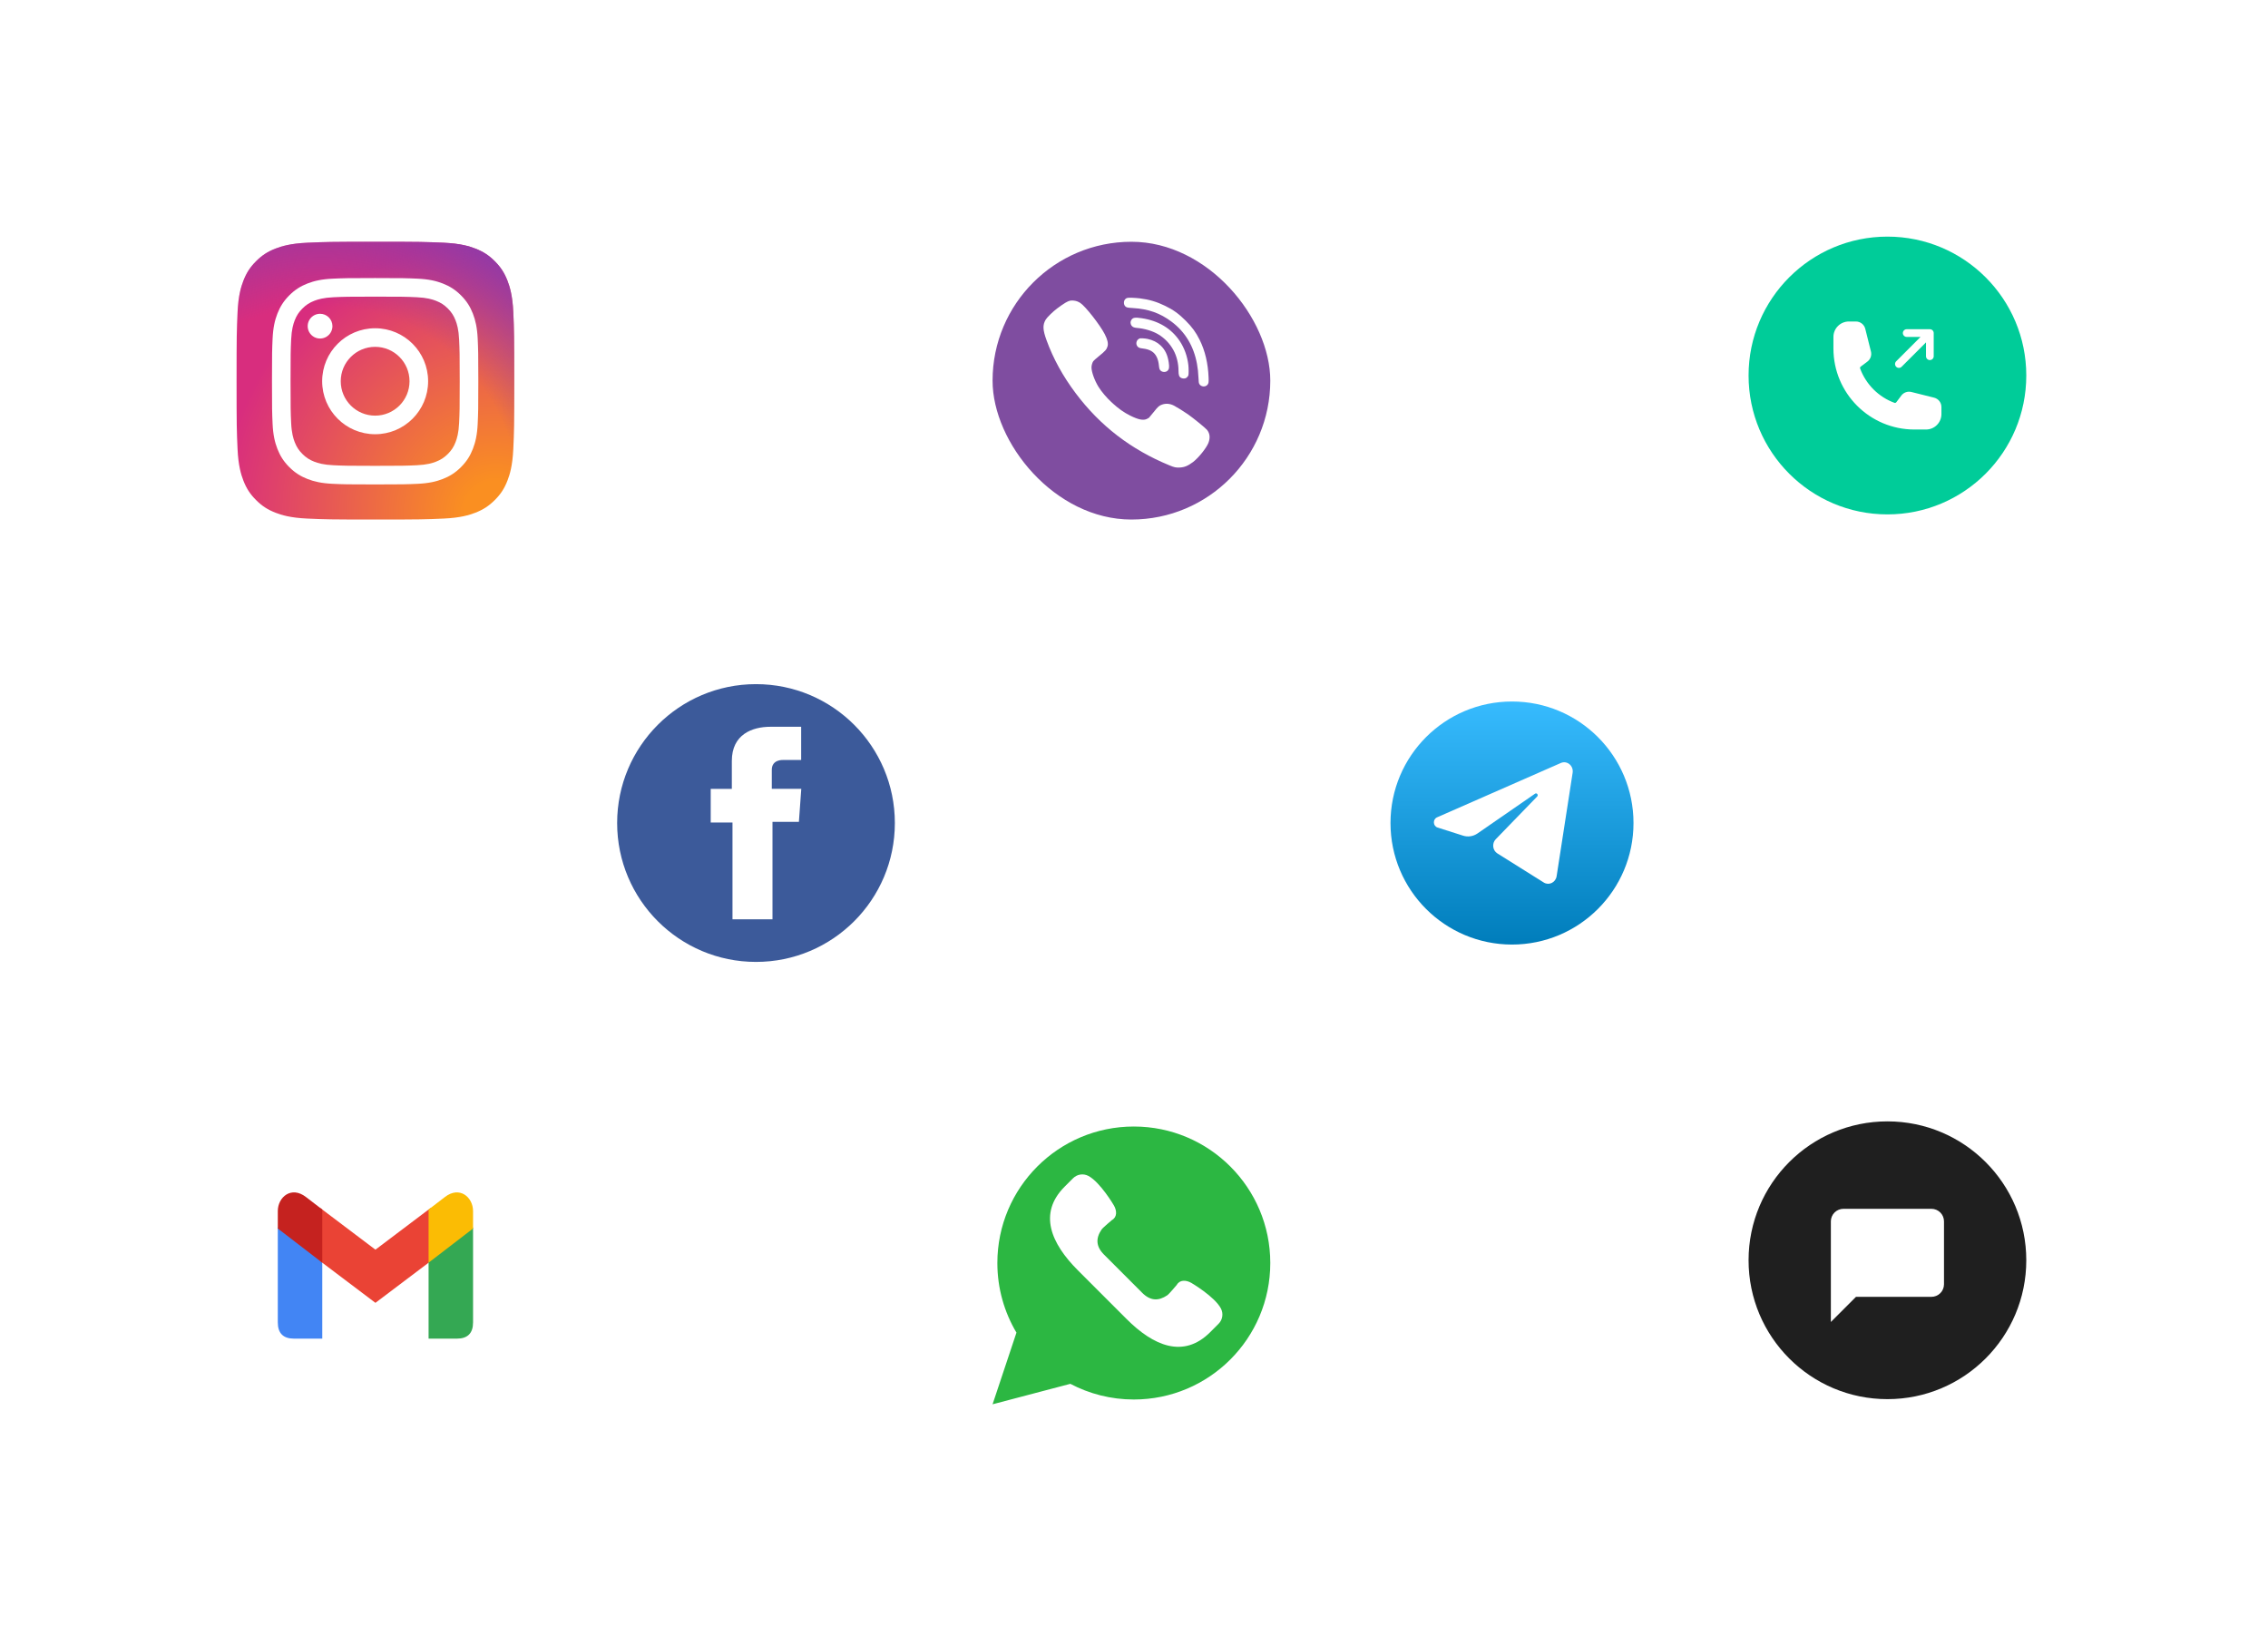 <svg width="441" height="320" viewBox="0 0 441 320" fill="none" xmlns="http://www.w3.org/2000/svg">
<g filter="url(#filter0_b_1_18)">
<path d="M67.843 178.657C70.967 175.533 76.033 175.533 79.157 178.657L141.343 240.843C144.467 243.967 144.467 249.033 141.343 252.157L79.157 314.343C76.033 317.467 70.967 317.467 67.843 314.343L5.657 252.157C2.533 249.033 2.533 243.967 5.657 240.843L67.843 178.657Z" fill="white" fill-opacity="0.3"/>
<path d="M68.55 179.364C71.284 176.63 75.716 176.63 78.45 179.364L140.636 241.55C143.37 244.284 143.37 248.716 140.636 251.45L78.45 313.636C75.716 316.37 71.284 316.37 68.55 313.636L6.364 251.45C3.63 248.716 3.63 244.284 6.364 241.55L68.55 179.364Z" stroke="white" stroke-width="2"/>
</g>
<g filter="url(#filter1_b_1_18)">
<path d="M67.843 6.657C70.967 3.533 76.033 3.533 79.157 6.657L141.343 68.843C144.467 71.967 144.467 77.033 141.343 80.157L79.157 142.343C76.033 145.467 70.967 145.467 67.843 142.343L5.657 80.157C2.533 77.033 2.533 71.967 5.657 68.843L67.843 6.657Z" fill="white" fill-opacity="0.3"/>
<path d="M68.55 7.364C71.284 4.63 75.716 4.63 78.45 7.364L140.636 69.55C143.37 72.284 143.37 76.716 140.636 79.45L78.45 141.636C75.716 144.37 71.284 144.37 68.55 141.636L6.364 79.45C3.63 76.716 3.63 72.284 6.364 69.55L68.55 7.364Z" stroke="white" stroke-width="2"/>
</g>
<g filter="url(#filter2_b_1_18)">
<path d="M214.843 6.657C217.967 3.533 223.033 3.533 226.157 6.657L288.343 68.843C291.467 71.967 291.467 77.033 288.343 80.157L226.157 142.343C223.033 145.467 217.967 145.467 214.843 142.343L152.657 80.157C149.533 77.033 149.533 71.967 152.657 68.843L214.843 6.657Z" fill="white" fill-opacity="0.3"/>
<path d="M215.55 7.364C218.284 4.63 222.716 4.63 225.45 7.364L287.636 69.55C290.37 72.284 290.37 76.716 287.636 79.45L225.45 141.636C222.716 144.37 218.284 144.37 215.55 141.636L153.364 79.45C150.63 76.716 150.63 72.284 153.364 69.55L215.55 7.364Z" stroke="white" stroke-width="2"/>
</g>
<g filter="url(#filter3_b_1_18)">
<path d="M214.843 178.657C217.967 175.533 223.033 175.533 226.157 178.657L288.343 240.843C291.467 243.967 291.467 249.033 288.343 252.157L226.157 314.343C223.033 317.467 217.967 317.467 214.843 314.343L152.657 252.157C149.533 249.033 149.533 243.967 152.657 240.843L214.843 178.657Z" fill="white" fill-opacity="0.3"/>
<path d="M215.55 179.364C218.284 176.63 222.716 176.63 225.45 179.364L287.636 241.55C290.37 244.284 290.37 248.716 287.636 251.45L225.45 313.636C222.716 316.37 218.284 316.37 215.55 313.636L153.364 251.45C150.63 248.716 150.63 244.284 153.364 241.55L215.55 179.364Z" stroke="white" stroke-width="2"/>
</g>
<g filter="url(#filter4_b_1_18)">
<path d="M361.843 5.657C364.967 2.533 370.033 2.533 373.157 5.657L435.343 67.843C438.467 70.967 438.467 76.033 435.343 79.157L373.157 141.343C370.033 144.467 364.967 144.467 361.843 141.343L299.657 79.157C296.533 76.033 296.533 70.967 299.657 67.843L361.843 5.657Z" fill="white" fill-opacity="0.3"/>
<path d="M362.55 6.364C365.284 3.63 369.716 3.63 372.45 6.364L434.636 68.55C437.37 71.284 437.37 75.716 434.636 78.45L372.45 140.636C369.716 143.37 365.284 143.37 362.55 140.636L300.364 78.45C297.63 75.716 297.63 71.284 300.364 68.55L362.55 6.364Z" stroke="white" stroke-width="2"/>
</g>
<g filter="url(#filter5_b_1_18)">
<path d="M361.843 177.657C364.967 174.533 370.033 174.533 373.157 177.657L435.343 239.843C438.467 242.967 438.467 248.033 435.343 251.157L373.157 313.343C370.033 316.467 364.967 316.467 361.843 313.343L299.657 251.157C296.533 248.033 296.533 242.967 299.657 239.843L361.843 177.657Z" fill="white" fill-opacity="0.3"/>
<path d="M362.55 178.364C365.284 175.63 369.716 175.63 372.45 178.364L434.636 240.55C437.37 243.284 437.37 247.716 434.636 250.45L372.45 312.636C369.716 315.37 365.284 315.37 362.55 312.636L300.364 250.45C297.63 247.716 297.63 243.284 300.364 240.55L362.55 178.364Z" stroke="white" stroke-width="2"/>
</g>
<g filter="url(#filter6_b_1_18)">
<path d="M152.157 228.343C149.033 231.467 143.967 231.467 140.843 228.343L78.657 166.157C75.533 163.033 75.533 157.967 78.657 154.843L140.843 92.657C143.967 89.533 149.033 89.533 152.157 92.657L214.343 154.843C217.467 157.967 217.467 163.033 214.343 166.157L152.157 228.343Z" fill="white" fill-opacity="0.3"/>
<path d="M151.45 227.636C148.716 230.37 144.284 230.37 141.55 227.636L79.364 165.45C76.63 162.716 76.63 158.284 79.364 155.55L141.55 93.364C144.284 90.63 148.716 90.63 151.45 93.364L213.636 155.55C216.37 158.284 216.37 162.716 213.636 165.45L151.45 227.636Z" stroke="white" stroke-width="2"/>
</g>
<g filter="url(#filter7_b_1_18)">
<path d="M299.157 228.343C296.033 231.467 290.967 231.467 287.843 228.343L225.657 166.157C222.533 163.033 222.533 157.967 225.657 154.843L287.843 92.657C290.967 89.533 296.033 89.533 299.157 92.657L361.343 154.843C364.467 157.967 364.467 163.033 361.343 166.157L299.157 228.343Z" fill="white" fill-opacity="0.3"/>
<path d="M298.45 227.636C295.716 230.37 291.284 230.37 288.55 227.636L226.364 165.45C223.63 162.716 223.63 158.284 226.364 155.55L288.55 93.364C291.284 90.63 295.716 90.63 298.45 93.364L360.636 155.55C363.37 158.284 363.37 162.716 360.636 165.45L298.45 227.636Z" stroke="white" stroke-width="2"/>
</g>
<g clip-path="url(#clip0_1_18)">
<path d="M86.307 100.809C89.518 100.663 91.263 100.129 92.423 99.676C93.961 99.077 95.057 98.365 96.211 97.212C97.365 96.06 98.079 94.964 98.674 93.427C99.127 92.266 99.661 90.522 99.807 87.31C99.968 83.839 100 82.797 100 74.002C100 65.208 99.965 64.168 99.809 60.693C99.663 57.482 99.125 55.74 98.676 54.577C98.077 53.039 97.363 51.943 96.212 50.788C95.06 49.635 93.964 48.919 92.425 48.324C91.264 47.871 89.52 47.337 86.309 47.191C82.836 47.032 81.792 47 73.001 47C64.206 47 63.166 47.035 59.691 47.191C56.48 47.337 54.739 47.875 53.575 48.324C52.038 48.919 50.941 49.635 49.788 50.788C48.634 51.94 47.923 53.038 47.324 54.575C46.871 55.736 46.337 57.48 46.191 60.691C46.032 64.166 46 65.206 46 74.001C46 82.792 46.032 83.836 46.191 87.31C46.337 90.522 46.875 92.266 47.324 93.427C47.923 94.964 48.635 96.06 49.788 97.212C50.94 98.365 52.038 99.077 53.575 99.676C54.736 100.129 56.48 100.663 59.691 100.809C63.163 100.968 64.206 101 73.001 101C81.792 101 82.836 100.97 86.307 100.809Z" fill="url(#paint0_radial_1_18)"/>
<path d="M86.307 100.809C89.518 100.663 91.263 100.129 92.423 99.676C93.961 99.077 95.057 98.365 96.211 97.212C97.365 96.06 98.079 94.964 98.674 93.427C99.127 92.266 99.661 90.522 99.807 87.31C99.968 83.839 100 82.797 100 74.002C100 65.208 99.965 64.168 99.809 60.693C99.663 57.482 99.125 55.74 98.676 54.577C98.077 53.039 97.363 51.943 96.212 50.788C95.06 49.635 93.964 48.919 92.425 48.324C91.264 47.871 89.52 47.337 86.309 47.191C82.836 47.032 81.792 47 73.001 47C64.206 47 63.166 47.035 59.691 47.191C56.48 47.337 54.739 47.875 53.575 48.324C52.038 48.919 50.941 49.635 49.788 50.788C48.634 51.94 47.923 53.038 47.324 54.575C46.871 55.736 46.337 57.48 46.191 60.691C46.032 64.166 46 65.206 46 74.001C46 82.792 46.032 83.836 46.191 87.31C46.337 90.522 46.875 92.266 47.324 93.427C47.923 94.964 48.635 96.06 49.788 97.212C50.94 98.365 52.038 99.077 53.575 99.676C54.736 100.129 56.48 100.663 59.691 100.809C63.163 100.968 64.206 101 73.001 101C81.792 101 82.836 100.97 86.307 100.809Z" fill="url(#paint1_radial_1_18)"/>
<path d="M79.63 74.115C79.63 70.422 76.637 67.427 72.944 67.427C69.251 67.427 66.256 70.422 66.256 74.115C66.256 77.808 69.251 80.803 72.944 80.803C76.637 80.803 79.63 77.808 79.63 74.115ZM83.245 74.115C83.245 79.804 78.633 84.416 72.944 84.416C67.254 84.416 62.643 79.804 62.643 74.115C62.643 68.426 67.254 63.814 72.944 63.814C78.633 63.814 83.245 68.425 83.245 74.115M64.642 63.405C64.642 63.882 64.501 64.347 64.237 64.743C63.972 65.139 63.597 65.448 63.157 65.63C62.717 65.812 62.233 65.86 61.766 65.768C61.299 65.675 60.87 65.446 60.533 65.109C60.196 64.773 59.967 64.344 59.874 63.877C59.781 63.41 59.828 62.926 60.01 62.486C60.192 62.046 60.501 61.67 60.896 61.405C61.292 61.141 61.758 60.999 62.234 60.999H62.235C62.873 60.999 63.485 61.253 63.936 61.704C64.388 62.155 64.641 62.767 64.642 63.405ZM81.049 90.445C83.004 90.356 84.067 90.03 84.774 89.754C85.711 89.39 86.379 88.956 87.082 88.254C87.784 87.552 88.219 86.885 88.582 85.948C88.858 85.242 89.183 84.178 89.272 82.222C89.37 80.108 89.389 79.473 89.389 74.115C89.389 68.758 89.368 68.125 89.272 66.008C89.183 64.052 88.855 62.991 88.582 62.283C88.218 61.346 87.783 60.678 87.082 59.975C86.38 59.273 85.712 58.838 84.774 58.475C84.068 58.199 83.004 57.873 81.049 57.785C78.934 57.687 78.299 57.668 72.944 57.668C67.589 57.668 66.953 57.689 64.837 57.785C62.881 57.874 61.819 58.202 61.111 58.475C60.175 58.838 59.506 59.274 58.804 59.976C58.101 60.677 57.668 61.346 57.303 62.283C57.028 62.989 56.702 64.053 56.613 66.009C56.516 68.125 56.496 68.758 56.496 74.116C56.496 79.473 56.516 80.106 56.613 82.223C56.702 84.179 57.029 85.242 57.303 85.948C57.668 86.885 58.102 87.553 58.804 88.254C59.505 88.955 60.175 89.39 61.111 89.755C61.817 90.03 62.881 90.356 64.837 90.445C66.951 90.542 67.587 90.562 72.944 90.562C78.301 90.562 78.935 90.542 81.049 90.445M81.215 54.175C83.35 54.273 84.81 54.611 86.084 55.107C87.403 55.619 88.521 56.306 89.638 57.421C90.754 58.536 91.44 59.654 91.952 60.975C92.448 62.25 92.786 63.709 92.884 65.844C92.982 67.983 93.005 68.667 93.005 74.115C93.005 79.563 92.982 80.247 92.884 82.386C92.786 84.522 92.448 85.98 91.952 87.255C91.44 88.574 90.754 89.695 89.638 90.809C88.522 91.923 87.405 92.609 86.084 93.123C84.807 93.619 83.35 93.957 81.215 94.055C79.075 94.152 78.392 94.176 72.944 94.176C67.496 94.176 66.812 94.154 64.673 94.055C62.537 93.957 61.079 93.619 59.804 93.123C58.484 92.609 57.366 91.924 56.25 90.809C55.133 89.694 54.45 88.574 53.936 87.255C53.44 85.98 53.1 84.522 53.004 82.386C52.907 80.245 52.884 79.563 52.884 74.115C52.884 68.667 52.907 67.983 53.004 65.844C53.101 63.708 53.44 62.249 53.936 60.975C54.45 59.656 55.135 58.538 56.25 57.421C57.365 56.304 58.484 55.619 59.802 55.107C61.079 54.611 62.537 54.271 64.671 54.175C66.811 54.078 67.494 54.054 72.941 54.054C78.389 54.054 79.074 54.077 81.214 54.175" fill="white"/>
</g>
<g clip-path="url(#clip1_1_18)">
<path d="M147 187C161.912 187 174 174.912 174 160C174 145.088 161.912 133 147 133C132.088 133 120 145.088 120 160C120 174.912 132.088 187 147 187Z" fill="#3C5A9A"/>
<path d="M155.779 141.288H149.798C146.249 141.288 142.301 142.78 142.301 147.925C142.318 149.718 142.301 151.435 142.301 153.367H138.195V159.902H142.428V178.712H150.207V159.777H155.341L155.805 153.349H150.073C150.073 153.349 150.085 150.489 150.073 149.659C150.073 147.626 152.188 147.742 152.315 147.742C153.322 147.742 155.28 147.745 155.782 147.742V141.288H155.779Z" fill="white"/>
</g>
<path d="M294 183.625C307.048 183.625 317.625 173.048 317.625 160C317.625 146.952 307.048 136.375 294 136.375C280.952 136.375 270.375 146.952 270.375 160C270.375 173.048 280.952 183.625 294 183.625Z" fill="url(#paint2_linear_1_18)"/>
<path d="M305.79 150.227C306 148.868 304.708 147.795 303.499 148.326L279.428 158.894C278.561 159.275 278.625 160.588 279.524 160.874L284.488 162.455C285.435 162.757 286.461 162.6 287.288 162.029L298.48 154.297C298.818 154.064 299.186 154.543 298.897 154.841L290.841 163.147C290.06 163.952 290.215 165.318 291.155 165.907L300.175 171.563C301.186 172.198 302.488 171.56 302.677 170.338L305.79 150.227Z" fill="white"/>
<g clip-path="url(#clip2_1_18)">
<path d="M91.9 219H54.1C49.627 219 46 222.626 46 227.1V264.9C46 269.374 49.627 273 54.1 273H91.9C96.374 273 100 269.374 100 264.9V227.1C100 222.626 96.374 219 91.9 219Z" fill="white"/>
<path d="M62.664 260.238V245.262L54.016 238.617V257.074C54.016 259.184 55.07 260.238 57.18 260.238" fill="#4285F4"/>
<path d="M62.242 245.156L73 253.277L83.758 245.156V234.82L73 242.941L62.242 234.82" fill="#EA4335"/>
<path d="M83.336 260.238V245.262L91.984 238.617V257.074C91.984 259.184 90.93 260.238 88.82 260.238" fill="#34A853"/>
<path d="M54.016 238.828L62.664 245.473V235.137L59.5 232.711C56.652 230.496 54.016 232.711 54.016 235.453" fill="#C5221F"/>
<path d="M91.984 238.828L83.336 245.473V235.137L86.5 232.711C89.348 230.496 91.984 232.711 91.984 235.453" fill="#FBBC04"/>
</g>
<path d="M193 273L197.644 259.069C195.288 255.106 193.931 250.48 193.931 245.534C193.931 230.88 205.811 219 220.466 219C235.12 219 247 230.88 247 245.534C247 260.189 235.12 272.069 220.466 272.069C216.007 272.069 211.808 270.964 208.12 269.022L193 273Z" fill="#2CB742"/>
<path d="M237.394 254.365C236.169 252.05 231.651 249.402 231.651 249.402C230.628 248.819 229.395 248.754 228.812 249.793C228.812 249.793 227.344 251.553 226.97 251.807C225.265 252.962 223.685 252.917 222.09 251.323L218.383 247.616L214.677 243.91C213.082 242.315 213.037 240.735 214.193 239.029C214.446 238.656 216.207 237.188 216.207 237.188C217.246 236.604 217.18 235.371 216.598 234.349C216.598 234.349 213.95 229.831 211.634 228.605C210.649 228.084 209.44 228.266 208.652 229.054L207.015 230.691C201.823 235.883 204.38 241.745 209.572 246.937L214.318 251.683L219.063 256.428C224.255 261.621 230.117 264.177 235.31 258.985L236.946 257.348C237.734 256.559 237.916 255.349 237.394 254.365Z" fill="white"/>
<circle cx="367" cy="245" r="27" fill="#1F1F1F"/>
<path d="M378 249.667C378 250.315 377.742 250.937 377.284 251.395C376.826 251.854 376.204 252.111 375.556 252.111H360.889L356 257V237.444C356 236.796 356.258 236.174 356.716 235.716C357.174 235.258 357.796 235 358.444 235H375.556C376.204 235 376.826 235.258 377.284 235.716C377.742 236.174 378 236.796 378 237.444V249.667Z" fill="white"/>
<circle cx="367" cy="73" r="27" fill="#00CC99"/>
<path fill-rule="evenodd" clip-rule="evenodd" d="M370 64.75C370 64.551 370.079 64.36 370.22 64.22C370.36 64.079 370.551 64 370.75 64H375.25C375.449 64 375.64 64.079 375.78 64.22C375.921 64.36 376 64.551 376 64.75V69.25C376 69.449 375.921 69.64 375.78 69.78C375.64 69.921 375.449 70 375.25 70C375.051 70 374.86 69.921 374.72 69.78C374.579 69.64 374.5 69.449 374.5 69.25V66.56L369.78 71.28C369.711 71.354 369.629 71.413 369.537 71.454C369.445 71.495 369.345 71.517 369.245 71.519C369.144 71.52 369.044 71.502 368.95 71.464C368.857 71.426 368.772 71.37 368.701 71.299C368.63 71.228 368.574 71.143 368.536 71.05C368.498 70.956 368.48 70.856 368.481 70.755C368.483 70.655 368.505 70.555 368.546 70.463C368.587 70.371 368.646 70.289 368.72 70.22L373.44 65.5H370.75C370.551 65.5 370.36 65.421 370.22 65.28C370.079 65.14 370 64.949 370 64.75Z" fill="white"/>
<path fill-rule="evenodd" clip-rule="evenodd" d="M356.5 65.5C356.5 64.704 356.816 63.941 357.379 63.379C357.941 62.816 358.704 62.5 359.5 62.5H360.872C361.732 62.5 362.482 63.086 362.691 63.92L363.796 68.343C363.886 68.701 363.867 69.078 363.744 69.425C363.621 69.773 363.397 70.077 363.102 70.298L361.809 71.268C361.674 71.369 361.645 71.517 361.683 71.62C362.247 73.155 363.139 74.549 364.295 75.705C365.451 76.861 366.845 77.753 368.38 78.317C368.483 78.355 368.63 78.326 368.732 78.191L369.702 76.898C369.923 76.603 370.227 76.379 370.575 76.256C370.923 76.132 371.299 76.115 371.657 76.204L376.08 77.309C376.914 77.518 377.5 78.268 377.5 79.129V80.5C377.5 81.296 377.184 82.059 376.621 82.621C376.059 83.184 375.296 83.5 374.5 83.5H372.25C363.552 83.5 356.5 76.448 356.5 67.75V65.5Z" fill="white"/>
<g clip-path="url(#clip3_1_18)">
<rect x="193" y="47" width="54" height="54" rx="27" fill="white"/>
<path fill-rule="evenodd" clip-rule="evenodd" d="M220 47C234.912 47 247 59.088 247 74C247 88.912 234.912 101 220 101C205.088 101 193 88.912 193 74C193 59.088 205.088 47 220 47ZM221.617 57.998C223.453 58.227 224.937 58.669 226.564 59.464C228.165 60.247 229.19 60.987 230.546 62.336C231.816 63.609 232.52 64.574 233.267 66.071C234.308 68.16 234.901 70.643 235.002 73.377C235.039 74.309 235.013 74.517 234.799 74.784C234.393 75.301 233.502 75.215 233.198 74.635C233.102 74.443 233.075 74.278 233.043 73.531C232.99 72.386 232.91 71.645 232.75 70.76C232.12 67.291 230.455 64.52 227.797 62.533C225.582 60.87 223.293 60.06 220.294 59.885C219.28 59.826 219.103 59.789 218.874 59.613C218.447 59.277 218.426 58.488 218.837 58.121C219.087 57.892 219.263 57.86 220.133 57.886C220.587 57.902 221.254 57.956 221.617 57.998ZM209.417 58.574C209.604 58.638 209.892 58.787 210.058 58.893C211.071 59.565 213.895 63.172 214.818 64.974C215.346 66.002 215.522 66.764 215.357 67.329C215.186 67.936 214.903 68.256 213.639 69.274C213.132 69.684 212.656 70.105 212.582 70.217C212.39 70.494 212.235 71.038 212.235 71.421C212.24 72.311 212.817 73.926 213.575 75.167C214.162 76.132 215.213 77.368 216.254 78.317C217.476 79.436 218.554 80.198 219.77 80.8C221.334 81.578 222.29 81.775 222.989 81.45C223.165 81.37 223.352 81.263 223.41 81.216C223.464 81.168 223.875 80.667 224.323 80.113C225.187 79.025 225.385 78.85 225.977 78.647C226.73 78.391 227.498 78.461 228.272 78.855C228.859 79.159 230.14 79.953 230.967 80.528C232.056 81.29 234.383 83.187 234.698 83.566C235.253 84.248 235.349 85.121 234.975 86.086C234.58 87.104 233.043 89.012 231.971 89.827C230.999 90.562 230.311 90.845 229.404 90.887C228.656 90.925 228.347 90.861 227.392 90.466C219.899 87.381 213.916 82.777 209.166 76.452C206.685 73.148 204.795 69.722 203.504 66.167C202.751 64.094 202.714 63.194 203.333 62.133C203.6 61.686 204.737 60.577 205.564 59.959C206.941 58.936 207.576 58.558 208.083 58.451C208.43 58.377 209.033 58.435 209.417 58.574ZM221.985 61.861C225.225 62.336 227.733 63.839 229.377 66.279C230.3 67.654 230.876 69.269 231.074 71C231.143 71.634 231.143 72.791 231.069 72.983C230.999 73.164 230.775 73.409 230.583 73.51C230.375 73.617 229.932 73.606 229.686 73.478C229.275 73.27 229.153 72.94 229.153 72.045C229.153 70.665 228.795 69.21 228.176 68.08C227.472 66.791 226.447 65.725 225.198 64.984C224.125 64.345 222.54 63.87 221.094 63.753C220.571 63.711 220.283 63.604 220.085 63.375C219.781 63.029 219.749 62.559 220.005 62.171C220.283 61.739 220.71 61.67 221.985 61.861ZM223.122 65.885C224.173 66.109 224.979 66.508 225.668 67.153C226.554 67.99 227.039 69.002 227.253 70.457C227.397 71.405 227.338 71.778 227.002 72.087C226.687 72.375 226.105 72.386 225.753 72.114C225.497 71.922 225.417 71.72 225.358 71.171C225.289 70.441 225.161 69.929 224.942 69.455C224.472 68.448 223.645 67.926 222.247 67.755C221.59 67.675 221.393 67.601 221.179 67.35C220.79 66.886 220.939 66.135 221.478 65.858C221.681 65.757 221.767 65.746 222.215 65.773C222.492 65.789 222.903 65.837 223.122 65.885Z" fill="#7F4DA0"/>
</g>
<defs>
<filter id="filter0_b_1_18" x="-11.686" y="161.314" width="170.373" height="170.373" filterUnits="userSpaceOnUse" color-interpolation-filters="sRGB">
<feFlood flood-opacity="0" result="BackgroundImageFix"/>
<feGaussianBlur in="BackgroundImageFix" stdDeviation="7.5"/>
<feComposite in2="SourceAlpha" operator="in" result="effect1_backgroundBlur_1_18"/>
<feBlend mode="normal" in="SourceGraphic" in2="effect1_backgroundBlur_1_18" result="shape"/>
</filter>
<filter id="filter1_b_1_18" x="-11.686" y="-10.686" width="170.373" height="170.373" filterUnits="userSpaceOnUse" color-interpolation-filters="sRGB">
<feFlood flood-opacity="0" result="BackgroundImageFix"/>
<feGaussianBlur in="BackgroundImageFix" stdDeviation="7.5"/>
<feComposite in2="SourceAlpha" operator="in" result="effect1_backgroundBlur_1_18"/>
<feBlend mode="normal" in="SourceGraphic" in2="effect1_backgroundBlur_1_18" result="shape"/>
</filter>
<filter id="filter2_b_1_18" x="135.314" y="-10.686" width="170.373" height="170.373" filterUnits="userSpaceOnUse" color-interpolation-filters="sRGB">
<feFlood flood-opacity="0" result="BackgroundImageFix"/>
<feGaussianBlur in="BackgroundImageFix" stdDeviation="7.5"/>
<feComposite in2="SourceAlpha" operator="in" result="effect1_backgroundBlur_1_18"/>
<feBlend mode="normal" in="SourceGraphic" in2="effect1_backgroundBlur_1_18" result="shape"/>
</filter>
<filter id="filter3_b_1_18" x="135.314" y="161.314" width="170.373" height="170.373" filterUnits="userSpaceOnUse" color-interpolation-filters="sRGB">
<feFlood flood-opacity="0" result="BackgroundImageFix"/>
<feGaussianBlur in="BackgroundImageFix" stdDeviation="7.5"/>
<feComposite in2="SourceAlpha" operator="in" result="effect1_backgroundBlur_1_18"/>
<feBlend mode="normal" in="SourceGraphic" in2="effect1_backgroundBlur_1_18" result="shape"/>
</filter>
<filter id="filter4_b_1_18" x="282.314" y="-11.686" width="170.373" height="170.373" filterUnits="userSpaceOnUse" color-interpolation-filters="sRGB">
<feFlood flood-opacity="0" result="BackgroundImageFix"/>
<feGaussianBlur in="BackgroundImageFix" stdDeviation="7.5"/>
<feComposite in2="SourceAlpha" operator="in" result="effect1_backgroundBlur_1_18"/>
<feBlend mode="normal" in="SourceGraphic" in2="effect1_backgroundBlur_1_18" result="shape"/>
</filter>
<filter id="filter5_b_1_18" x="282.314" y="160.314" width="170.373" height="170.373" filterUnits="userSpaceOnUse" color-interpolation-filters="sRGB">
<feFlood flood-opacity="0" result="BackgroundImageFix"/>
<feGaussianBlur in="BackgroundImageFix" stdDeviation="7.5"/>
<feComposite in2="SourceAlpha" operator="in" result="effect1_backgroundBlur_1_18"/>
<feBlend mode="normal" in="SourceGraphic" in2="effect1_backgroundBlur_1_18" result="shape"/>
</filter>
<filter id="filter6_b_1_18" x="61.314" y="75.314" width="170.373" height="170.373" filterUnits="userSpaceOnUse" color-interpolation-filters="sRGB">
<feFlood flood-opacity="0" result="BackgroundImageFix"/>
<feGaussianBlur in="BackgroundImageFix" stdDeviation="7.5"/>
<feComposite in2="SourceAlpha" operator="in" result="effect1_backgroundBlur_1_18"/>
<feBlend mode="normal" in="SourceGraphic" in2="effect1_backgroundBlur_1_18" result="shape"/>
</filter>
<filter id="filter7_b_1_18" x="208.314" y="75.314" width="170.373" height="170.373" filterUnits="userSpaceOnUse" color-interpolation-filters="sRGB">
<feFlood flood-opacity="0" result="BackgroundImageFix"/>
<feGaussianBlur in="BackgroundImageFix" stdDeviation="7.5"/>
<feComposite in2="SourceAlpha" operator="in" result="effect1_backgroundBlur_1_18"/>
<feBlend mode="normal" in="SourceGraphic" in2="effect1_backgroundBlur_1_18" result="shape"/>
</filter>
<radialGradient id="paint0_radial_1_18" cx="0" cy="0" r="1" gradientUnits="userSpaceOnUse" gradientTransform="translate(96.505 99.817) rotate(180) scale(68.56)">
<stop offset="0.09" stop-color="#FA8F21"/>
<stop offset="0.78" stop-color="#D82D7E"/>
</radialGradient>
<radialGradient id="paint1_radial_1_18" cx="0" cy="0" r="1" gradientUnits="userSpaceOnUse" gradientTransform="translate(62.596 98.083) rotate(180) scale(60.333)">
<stop offset="0.64" stop-color="#8C3AAA" stop-opacity="0"/>
<stop offset="1" stop-color="#8C3AAA"/>
</radialGradient>
<linearGradient id="paint2_linear_1_18" x1="294" y1="136.375" x2="294" y2="183.625" gradientUnits="userSpaceOnUse">
<stop stop-color="#37BBFE"/>
<stop offset="1" stop-color="#007DBB"/>
</linearGradient>
<clipPath id="clip0_1_18">
<rect width="54" height="54" fill="white" transform="matrix(-1 0 0 1 100 47)"/>
</clipPath>
<clipPath id="clip1_1_18">
<rect width="54" height="54" fill="white" transform="translate(120 133)"/>
</clipPath>
<clipPath id="clip2_1_18">
<rect width="54" height="54" fill="white" transform="translate(46 219)"/>
</clipPath>
<clipPath id="clip3_1_18">
<rect x="193" y="47" width="54" height="54" rx="27" fill="white"/>
</clipPath>
</defs>
</svg>
